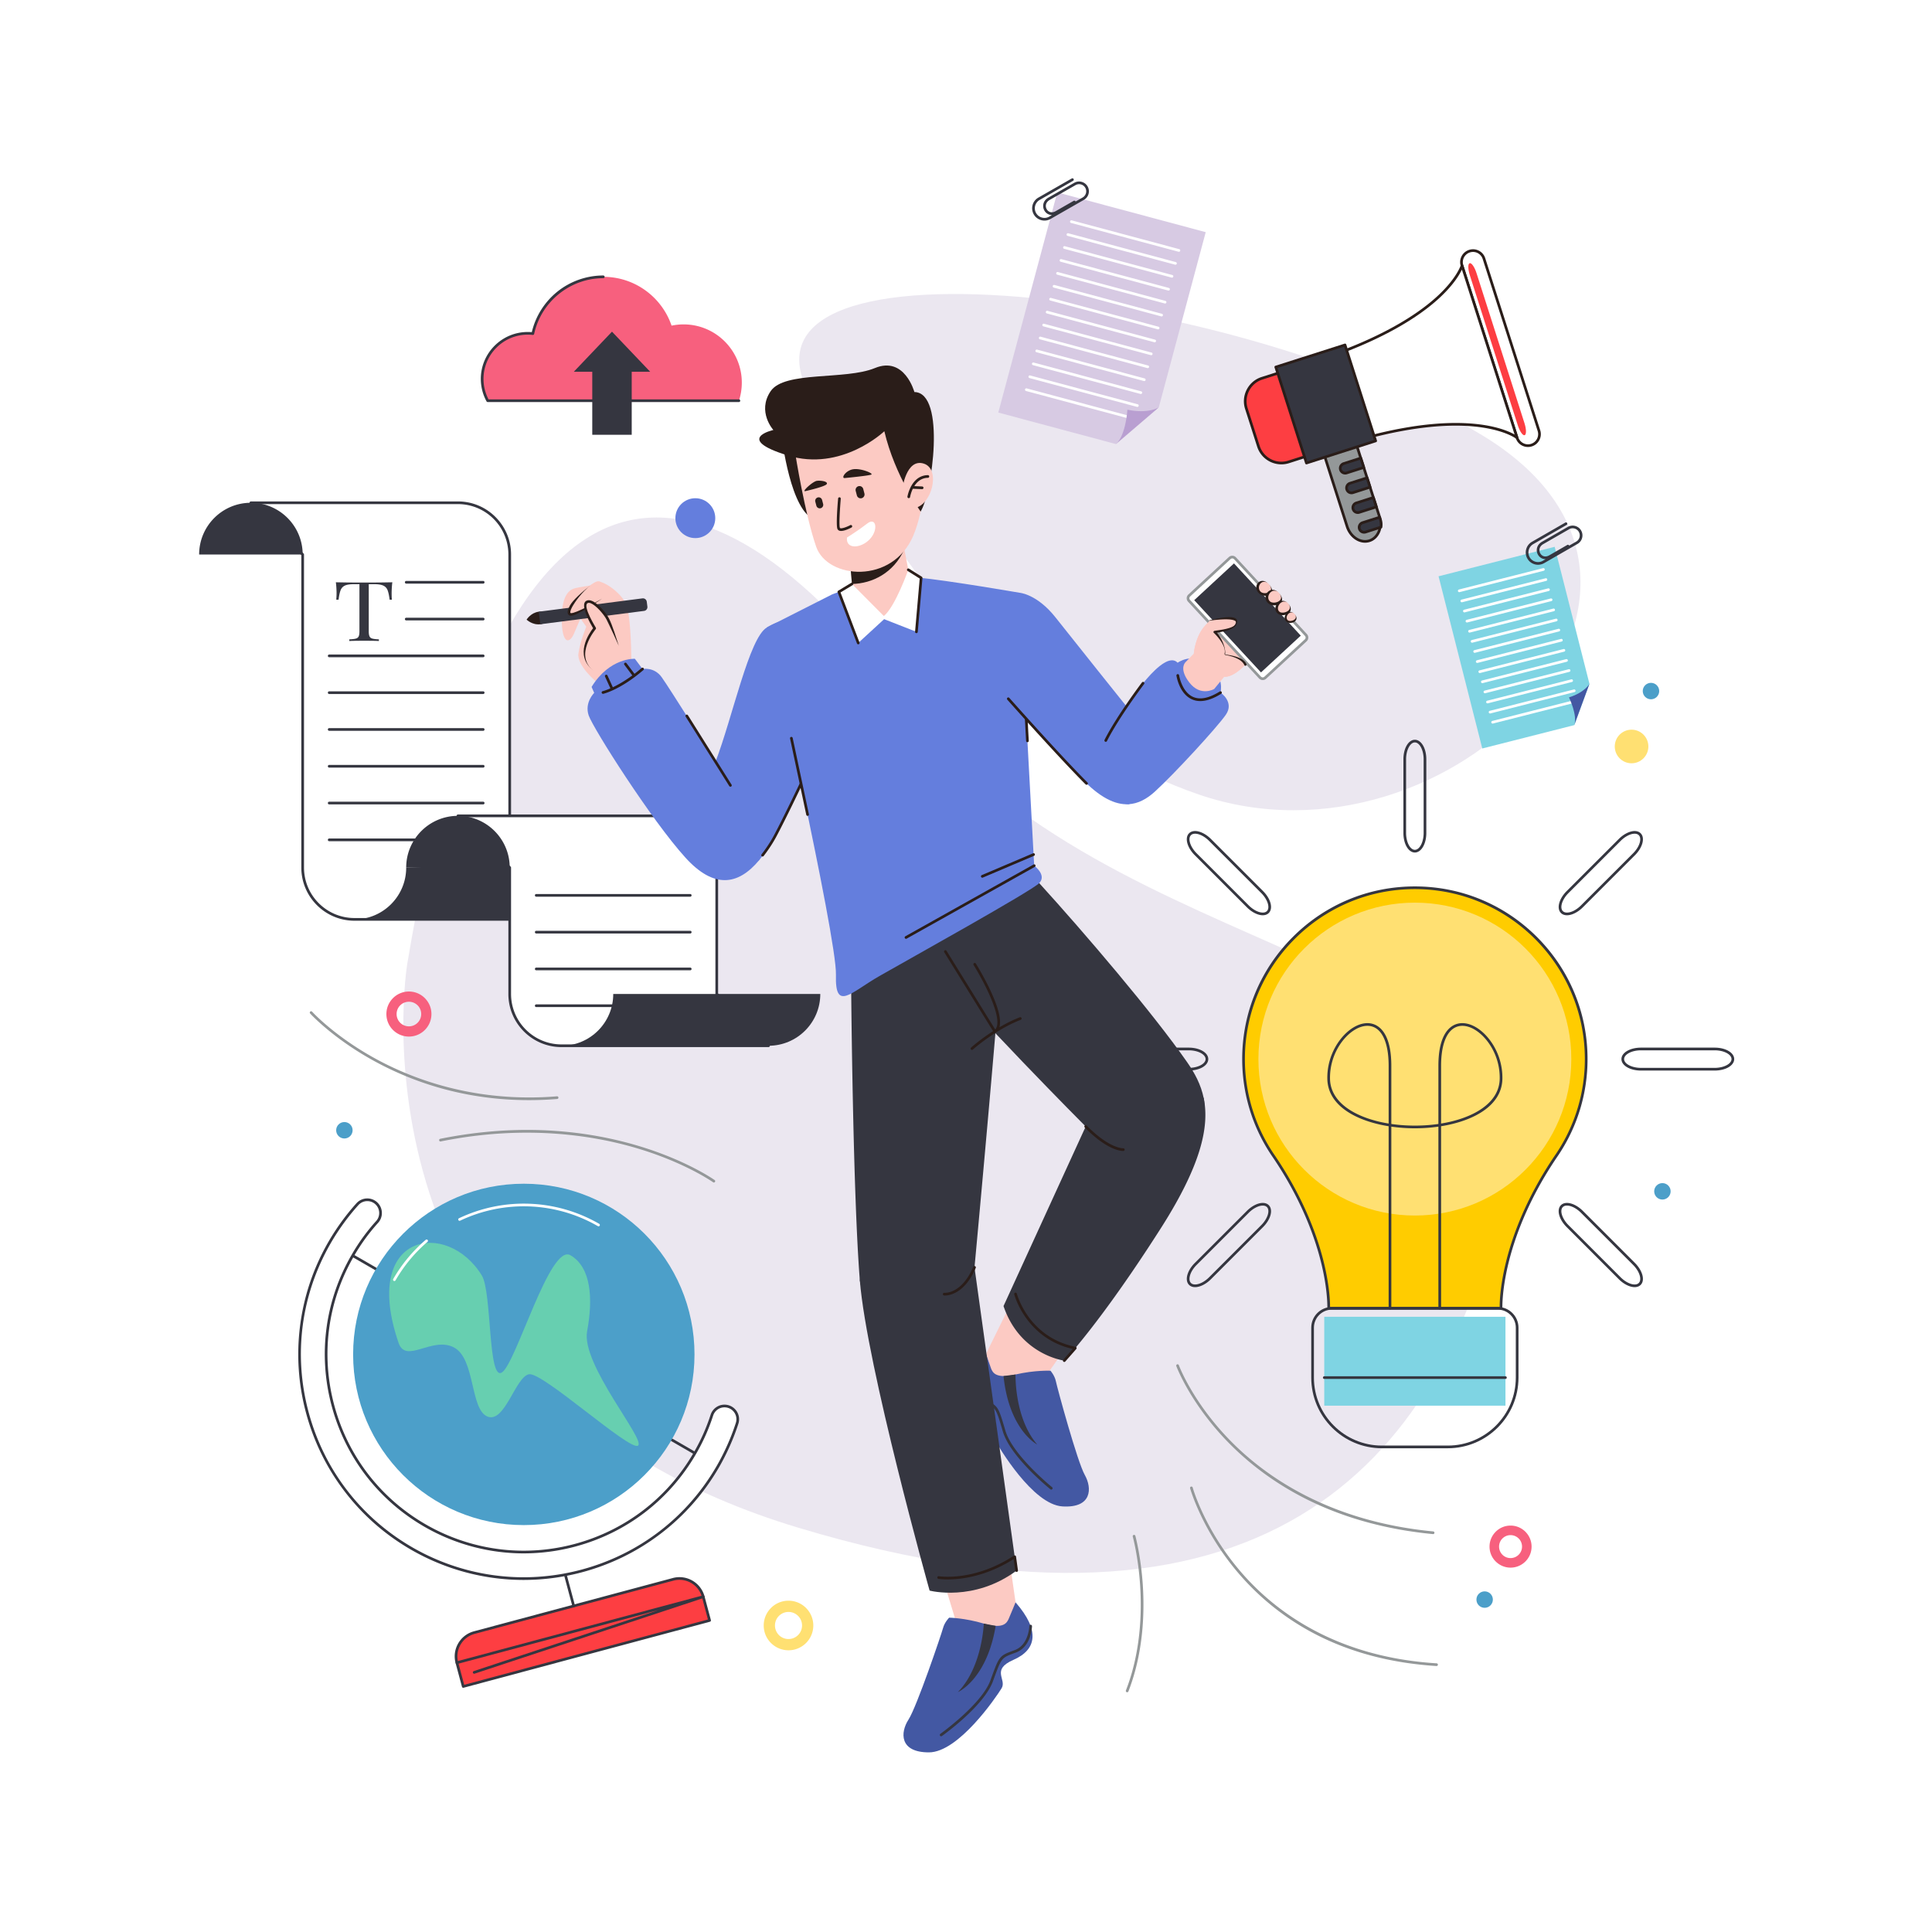 <svg xmlns="http://www.w3.org/2000/svg" xml:space="preserve" width="3000" height="3000" id="male-content-writer-working-on-article">
  <path fill="#FFF" d="M0 0h3000v3000H0z"></path>
  <path fill="#EBE7F0" d="M632.28 1497.41s-109.38 659.489 608.01 875.03c717.399 215.539 996.34-99.021 1088.5-503.11 92.149-404.09-603.36-357.5-921.21-780.48-317.84-422.98-633.75-443.95-775.3 408.56zm644.4-853.52s192.021 454.62 584.5 589.73c392.471 135.109 831.86-321.29 440.061-557.95-391.802-236.649-1244.311-329.95-1024.561-31.78z"></path>
  <path fill="#949899" d="M1108.468 1836.165c-.419 0-.843-.126-1.21-.389-.406-.29-41.438-29.272-113.769-51.44-66.737-20.454-174.538-39.126-309.106-11.912a2.088 2.088 0 0 1-2.457-1.631 2.084 2.084 0 0 1 1.63-2.457c59.831-12.099 119.45-16.268 177.206-12.392 46.215 3.101 91.345 11.331 134.136 24.463 72.917 22.375 114.375 51.684 114.785 51.977a2.085 2.085 0 0 1-1.215 3.781zm-287.153-127.868c-40.896 0-81.014-4.714-119.752-14.096a491.764 491.764 0 0 1-120.314-46.531c-64.437-35.266-99.342-73.541-99.687-73.924a2.084 2.084 0 0 1 3.096-2.793c.341.378 34.877 38.219 98.75 73.145 58.913 32.213 155.557 68.463 281.443 58.254a2.085 2.085 0 1 1 .337 4.156 542.449 542.449 0 0 1-43.873 1.789zm1403.998 673.858c-.067 0-.134-.003-.202-.01-71.678-6.874-137.227-24.849-194.825-53.425-46.104-22.874-87.243-52.551-122.272-88.206-59.678-60.743-81.222-118.663-81.433-119.241a2.085 2.085 0 0 1 3.918-1.429c.208.571 21.522 57.786 80.638 117.898 54.539 55.459 153.351 124.81 314.373 140.252a2.085 2.085 0 0 1-.197 4.161zm5.349 204.82a1.93 1.93 0 0 1-.131-.004c-71.229-4.421-135.665-21.672-191.518-51.274-44.705-23.694-84.033-55.305-116.891-93.953-55.95-65.81-73.969-130.182-74.145-130.824a2.086 2.086 0 0 1 4.024-1.099c.173.635 18.01 64.252 73.421 129.366 51.098 60.046 145.554 133.704 305.366 143.622a2.085 2.085 0 0 1-.126 4.166zm-480.403 40.751a2.087 2.087 0 0 1-1.943-2.842c23.128-59.474 24.791-121.275 22.113-162.647-2.902-44.842-11.374-75.943-11.459-76.252a2.083 2.083 0 0 1 1.455-2.564 2.082 2.082 0 0 1 2.564 1.455c.087.313 8.671 31.827 11.601 77.093 2.705 41.792 1.017 104.243-22.388 164.428a2.086 2.086 0 0 1-1.943 1.329z"></path>
  <path fill="#D7CAE3" d="m1641.73 298.75 230.51 61.75-72.87 272.03-66.34 57.08-182.88-48.99z"></path>
  <path fill="#FFF" d="M1830.631 390.996c-.179 0-.359-.023-.54-.071l-167.06-44.75a2.087 2.087 0 0 1 1.078-4.029l167.06 44.75a2.087 2.087 0 0 1-.538 4.1zm-5.38 20.069c-.179 0-.359-.023-.54-.071l-167.05-44.75a2.087 2.087 0 0 1 1.078-4.029l167.05 44.75a2.087 2.087 0 0 1-.538 4.1zm-5.38 20.07c-.179 0-.359-.023-.54-.071l-167.05-44.75a2.087 2.087 0 0 1 1.078-4.029l167.05 44.75a2.087 2.087 0 0 1-.538 4.1zm-5.38 20.071c-.179 0-.359-.023-.54-.071l-167.051-44.75a2.087 2.087 0 0 1 1.078-4.029l167.051 44.75a2.087 2.087 0 0 1-.538 4.1zm-5.37 20.08c-.179 0-.359-.023-.54-.071l-167.05-44.75a2.087 2.087 0 0 1 1.078-4.029l167.05 44.75a2.087 2.087 0 0 1-.538 4.1zm-5.38 20.07c-.179 0-.359-.023-.54-.071l-167.051-44.75a2.087 2.087 0 0 1 1.078-4.029l167.051 44.75a2.087 2.087 0 0 1-.538 4.1zm-5.381 20.069c-.179 0-.359-.023-.54-.071l-167.049-44.75a2.087 2.087 0 0 1 1.078-4.029l167.049 44.75a2.087 2.087 0 0 1-.538 4.1zm-5.369 20.071c-.179 0-.359-.023-.54-.071l-167.051-44.75a2.087 2.087 0 0 1 1.078-4.029l167.051 44.75a2.087 2.087 0 0 1-.538 4.1zm-5.381 20.069c-.179 0-.359-.023-.54-.071l-167.049-44.75a2.087 2.087 0 0 1 1.078-4.029l167.049 44.75a2.087 2.087 0 0 1-.538 4.1zm-5.379 20.08c-.179 0-.359-.023-.54-.071l-167.051-44.75a2.087 2.087 0 0 1 1.078-4.029l167.051 44.75a2.087 2.087 0 0 1-.538 4.1zm-5.371 20.07c-.179 0-.359-.023-.54-.071l-167.06-44.75a2.087 2.087 0 0 1 1.078-4.029l167.06 44.75a2.087 2.087 0 0 1-.538 4.1zm-5.379 20.071c-.179 0-.359-.023-.54-.071l-167.051-44.75a2.087 2.087 0 0 1 1.078-4.029l167.051 44.75a2.087 2.087 0 0 1-.538 4.1zm-5.38 20.07c-.179 0-.359-.023-.54-.071l-167.05-44.75a2.087 2.087 0 0 1 1.078-4.029l167.05 44.75a2.087 2.087 0 0 1-.538 4.1zm-5.37 20.079c-.179 0-.359-.023-.541-.071l-167.061-44.76a2.086 2.086 0 0 1 1.08-4.029l167.061 44.76a2.086 2.086 0 0 1-.539 4.1z"></path>
  <path fill="#B99FD1" d="M1750.63 636.21s-2.38 40.3-17.93 53.311l66.67-56.99c0-.001-15.69 10.459-48.74 3.679z"></path>
  <path fill="#353640" d="M1621.871 342.507c-1.689 0-3.392-.226-5.069-.682-4.937-1.341-9.046-4.509-11.571-8.919-5.23-9.135-2.053-20.823 7.083-26.055l51.891-29.72a2.084 2.084 0 1 1 2.073 3.618l-51.891 29.72c-7.141 4.09-9.624 13.225-5.536 20.365 1.972 3.444 5.185 5.918 9.046 6.968 3.86 1.049 7.884.54 11.328-1.431l4.422-2.533c-5.361.158-9.642-2.907-11.907-6.86-3.561-6.216-2.573-15.143 6.205-20.176l40.101-22.961c3.515-2.018 7.623-2.542 11.559-1.472 3.938 1.069 7.215 3.597 9.228 7.117 4.167 7.279 1.637 16.603-5.642 20.783l-51.893 29.721a18.94 18.94 0 0 1-9.427 2.517zm53.703-56.509c-1.901 0-3.772.493-5.456 1.46l-40.102 22.961c-6.701 3.843-7.113 10.203-4.659 14.485 2.346 4.094 7.533 6.61 13.826 3.005l28.021-16.049a2.085 2.085 0 0 1 2.979 1.051l10.932-6.261c5.285-3.035 7.123-9.807 4.096-15.095-1.459-2.553-3.839-4.387-6.7-5.164a11.29 11.29 0 0 0-2.937-.393z"></path>
  <path fill="#7FD4E3" d="m2233.79 894.86 180.28-45.78 54.02 212.75-23.38 64.08-143.03 36.319z"></path>
  <path fill="#FFF" d="M2265.928 919.505a2.086 2.086 0 0 1-.511-4.106l130.65-33.17a2.085 2.085 0 0 1 1.025 4.042l-130.65 33.17a2.11 2.11 0 0 1-.514.064zm3.99 15.701a2.086 2.086 0 0 1-.511-4.106l130.65-33.17a2.086 2.086 0 0 1 1.025 4.042l-130.65 33.17a2.11 2.11 0 0 1-.514.064zm3.99 15.7a2.086 2.086 0 0 1-.511-4.106l130.64-33.17a2.086 2.086 0 0 1 1.025 4.042l-130.64 33.17a2.11 2.11 0 0 1-.514.064zm3.98 15.7a2.086 2.086 0 0 1-.512-4.106l130.65-33.181a2.085 2.085 0 0 1 1.027 4.042l-130.65 33.181a2.13 2.13 0 0 1-.515.064zm3.99 15.699a2.086 2.086 0 0 1-.512-4.106l130.65-33.18a2.086 2.086 0 0 1 1.027 4.042l-130.65 33.18a2.124 2.124 0 0 1-.515.064zm3.98 15.691a2.086 2.086 0 0 1-.511-4.106l130.649-33.17a2.085 2.085 0 0 1 1.025 4.042l-130.649 33.17a2.11 2.11 0 0 1-.514.064zm3.99 15.7a2.086 2.086 0 0 1-.511-4.106l130.65-33.17a2.085 2.085 0 0 1 1.025 4.042l-130.65 33.17a2.116 2.116 0 0 1-.514.064zm3.99 15.699a2.086 2.086 0 0 1-.512-4.106l130.641-33.18a2.084 2.084 0 1 1 1.027 4.042l-130.641 33.18a2.124 2.124 0 0 1-.515.064zm3.98 15.7a2.086 2.086 0 0 1-.512-4.106l130.649-33.18a2.086 2.086 0 0 1 1.027 4.042l-130.649 33.18a2.124 2.124 0 0 1-.515.064zm3.991 15.691a2.086 2.086 0 0 1-.511-4.106l130.649-33.17a2.085 2.085 0 0 1 1.025 4.042l-130.649 33.17a2.116 2.116 0 0 1-.514.064zm3.979 15.7a2.086 2.086 0 0 1-.511-4.106l130.649-33.171a2.085 2.085 0 0 1 1.025 4.042l-130.649 33.171a2.11 2.11 0 0 1-.514.064zm3.99 15.699a2.086 2.086 0 0 1-.511-4.106l130.649-33.17a2.085 2.085 0 0 1 1.025 4.042l-130.649 33.17a2.11 2.11 0 0 1-.514.064zm3.99 15.7a2.086 2.086 0 0 1-.512-4.106l130.641-33.18a2.084 2.084 0 1 1 1.027 4.042l-130.641 33.18a2.13 2.13 0 0 1-.515.064zm3.98 15.691a2.086 2.086 0 0 1-.511-4.106l130.65-33.17a2.085 2.085 0 0 1 1.025 4.042l-130.65 33.17a2.11 2.11 0 0 1-.514.064z"></path>
  <path fill="#4358A3" d="M2436.34 1082.9s13.73 28.31 8.11 43.079l23.64-64.149s-6.69 13.09-31.75 21.07z"></path>
  <path fill="#353640" d="M2388.283 876.956c-6.614 0-13.053-3.435-16.581-9.567-2.536-4.404-3.199-9.55-1.868-14.49 1.332-4.94 4.491-9.055 8.896-11.586l51.819-29.83a2.084 2.084 0 1 1 2.08 3.614l-51.82 29.83c-3.44 1.977-5.907 5.193-6.949 9.057-1.041 3.864-.524 7.886 1.456 11.325 4.104 7.131 13.243 9.598 20.375 5.494l4.449-2.561a12.742 12.742 0 0 1-6.929-1.741c-4.229-2.448-6.958-7.272-6.952-12.289.006-5.288 2.958-10.019 8.101-12.979l40.05-23.041c7.272-4.188 16.602-1.678 20.796 5.596 4.187 7.291 1.67 16.62-5.607 20.8l-51.828 29.829a18.981 18.981 0 0 1-9.488 2.539zm53.705-56.621c-1.87 0-3.765.474-5.498 1.472l-40.05 23.04c-3.872 2.229-6.007 5.557-6.011 9.371-.005 3.554 1.908 6.959 4.871 8.675 3.001 1.736 6.671 1.532 10.339-.579l27.98-16.101a2.087 2.087 0 0 1 2.982 1.045l10.919-6.285c5.285-3.035 7.111-9.811 4.071-15.105-2.044-3.546-5.774-5.533-9.603-5.533z"></path>
  <path fill="#F7607E" d="M936.83 429.86c49.18 0 90.95 31.71 105.98 75.8a90.997 90.997 0 0 1 18.659-1.931c49.931 0 90.41 40.48 90.41 90.41 0 9.801-1.569 19.24-4.45 28.08H757.311c-5.49-10.05-8.61-21.59-8.61-33.85 0-39.1 31.69-70.79 70.79-70.79 2.68 0 5.32.15 7.93.44C838.33 467.62 883.16 429.86 936.83 429.86z"></path>
  <path fill="#353640" d="M1147.43 624.305H757.311a2.085 2.085 0 0 1-1.83-1.085c-5.8-10.617-8.866-22.667-8.866-34.849 0-40.184 32.691-72.875 72.875-72.875 2.09 0 4.202.091 6.3.271 5.697-24.348 19.489-46.427 38.981-62.34 20.261-16.541 45.852-25.65 72.059-25.65a2.086 2.086 0 0 1 0 4.17c-51.364 0-96.521 36.385-107.373 86.516a2.076 2.076 0 0 1-2.268 1.631 69.92 69.92 0 0 0-7.699-.428c-37.884 0-68.705 30.821-68.705 68.705 0 11.072 2.685 22.027 7.775 31.765h388.87a2.086 2.086 0 0 1 0 4.169z"></path>
  <path fill="#353640" d="M950.29 675.09h-30.63v-97.83H891L950.29 515l59.29 62.26h-28.65v97.83z"></path>
  <path fill="#949899" d="M2073.029 672.528c13.813-4.414 29.33 5.53 34.661 22.211l34.087 106.669c5.33 16.681-1.545 33.781-15.357 38.195-13.813 4.414-29.33-5.53-34.661-22.212l-34.087-106.668c-5.33-16.68 1.545-33.781 15.357-38.195z"></path>
  <path fill="#2A1D19" d="M2119.685 842.736c-12.962 0-25.263-10.161-29.912-24.709l-34.087-106.668c-5.671-17.75 1.824-36.06 16.709-40.816a24.162 24.162 0 0 1 7.37-1.146c12.962 0 25.263 10.161 29.912 24.708l34.087 106.669c5.671 17.75-1.824 36.06-16.709 40.816-2.38.76-4.86 1.146-7.37 1.146zm-39.92-169.17c-2.079 0-4.132.319-6.101.948-12.694 4.057-18.978 20.016-14.006 35.575l34.087 106.668c4.104 12.841 14.771 21.809 25.939 21.809 2.079 0 4.132-.319 6.101-.948 12.694-4.057 18.978-20.016 14.006-35.575l-34.087-106.669c-4.103-12.84-14.77-21.808-25.939-21.808z"></path>
  <path fill="#353640" d="m2113 711.36 4.65 14.529-26.53 8.471c-3.99 1.279-8.311-.94-9.58-4.94-1.28-3.99.939-8.31 4.939-9.58l26.521-8.48zm9.78 30.6 4.64 14.52-26.52 8.48c-4 1.28-8.311-.95-9.591-4.94-1.27-4 .95-8.31 4.94-9.59l26.531-8.47zm9.781 30.59 4.64 14.53-26.53 8.47c-3.99 1.28-8.3-.939-9.58-4.939-1.28-3.99.95-8.311 4.939-9.58l26.531-8.481zm9.779 30.6 1.101 3.46c1.27 3.96 1.53 8.02.939 11.89l-23.93 7.65c-3.99 1.279-8.31-.95-9.58-4.94-1.28-4 .94-8.31 4.94-9.59l26.53-8.47z"></path>
  <path fill="#2A1D19" d="M2118.146 828.597a9.678 9.678 0 0 1-9.263-6.754 9.643 9.643 0 0 1 .623-7.402 9.644 9.644 0 0 1 5.668-4.806l26.531-8.47a2.085 2.085 0 0 1 2.621 1.355l1.101 3.46a27.91 27.91 0 0 1 1.014 12.836 2.086 2.086 0 0 1-1.427 1.671l-23.93 7.65a9.64 9.64 0 0 1-2.938.46zm22.839-22.826-24.541 7.835a5.499 5.499 0 0 0-3.23 2.744 5.495 5.495 0 0 0-.358 4.224c.723 2.27 2.898 3.853 5.291 3.853.564 0 1.126-.088 1.667-.262l22.665-7.246a23.727 23.727 0 0 0-1.023-9.672l-.471-1.476zm-32.625-7.773a9.684 9.684 0 0 1-9.256-6.751 9.626 9.626 0 0 1 .626-7.401 9.623 9.623 0 0 1 5.667-4.802l26.527-8.479a2.087 2.087 0 0 1 2.621 1.352l4.641 14.53a2.083 2.083 0 0 1-1.353 2.62l-26.53 8.47a9.643 9.643 0 0 1-2.943.461zm22.849-22.827-24.545 7.845a5.487 5.487 0 0 0-3.228 2.74 5.48 5.48 0 0 0-.361 4.217 5.529 5.529 0 0 0 6.958 3.591l24.547-7.836-3.371-10.557zm-32.617-7.764a9.7 9.7 0 0 1-9.268-6.75c-1.62-5.104 1.202-10.58 6.289-12.212l26.532-8.471a2.088 2.088 0 0 1 2.62 1.352l4.641 14.52a2.085 2.085 0 0 1-1.352 2.621l-26.52 8.48a9.676 9.676 0 0 1-2.942.46zm22.837-22.827-24.545 7.836c-2.901.931-4.512 4.059-3.587 6.973.726 2.263 2.904 3.848 5.295 3.848.566 0 1.129-.088 1.673-.262l24.535-7.846-3.371-10.549zm-32.618-7.772c-4.255 0-7.976-2.715-9.258-6.757a9.63 9.63 0 0 1 .627-7.402 9.614 9.614 0 0 1 5.669-4.796l26.517-8.478a2.086 2.086 0 0 1 2.62 1.35l4.65 14.529a2.085 2.085 0 0 1-1.352 2.622l-26.53 8.471a9.638 9.638 0 0 1-2.943.461zm22.838-22.827-24.535 7.845a5.482 5.482 0 0 0-3.229 2.735 5.482 5.482 0 0 0-.359 4.222c.721 2.272 2.894 3.854 5.285 3.854.567 0 1.13-.088 1.673-.262l24.545-7.837-3.38-10.557z"></path>
  <path fill="#FFF" d="m2281.825 389.998.005-.002c9.403-3.004 19.461 2.182 22.467 11.585l85.359 267.118c3.005 9.403-2.182 19.461-11.585 22.466l-.005.002c-9.402 3.005-19.461-2.182-22.466-11.585l-85.36-267.118c-3.004-9.403 2.183-19.462 11.585-22.466z"></path>
  <path fill="#2A1D19" d="M2372.621 694.104a19.893 19.893 0 0 1-19.007-13.888l-85.36-267.118c-3.345-10.472 2.442-21.713 12.903-25.076l.038-.013a19.969 19.969 0 0 1 6.079-.952 19.896 19.896 0 0 1 19.009 13.888l85.359 267.118a19.833 19.833 0 0 1-1.272 15.223 19.83 19.83 0 0 1-11.632 9.854l-.037.012a19.935 19.935 0 0 1-6.08.952zm-90.128-302.131-.033.011c-8.292 2.65-12.883 11.552-10.233 19.845l85.36 267.118a15.736 15.736 0 0 0 15.034 10.988c1.617 0 3.226-.25 4.782-.745l.033-.011a15.69 15.69 0 0 0 9.228-7.803 15.683 15.683 0 0 0 1.006-12.042l-85.359-267.118a15.739 15.739 0 0 0-15.036-10.987 15.76 15.76 0 0 0-4.782.744z"></path>
  <path fill="#FFF" d="M2270.24 412.46s-24.01 83.33-231.34 149.58l41.49 129.84c207.33-66.26 275.209-12.3 275.209-12.3-28.449-89.04-56.909-178.08-85.359-267.12z"></path>
  <path fill="#2A1D19" d="M2080.391 693.965a2.083 2.083 0 0 1-1.986-1.45l-41.49-129.84a2.088 2.088 0 0 1 1.352-2.62c106.384-33.994 163.265-72.504 192.249-98.825 31.338-28.458 37.663-49.146 37.724-49.351a2.088 2.088 0 0 1 1.976-1.501c.872-.019 1.733.574 2.013 1.448l85.359 267.12a2.086 2.086 0 0 1-3.284 2.267c-.254-.2-26.489-20.262-93.9-20.262-50.683 0-111.034 11.075-179.376 32.916-.21.065-.424.098-.637.098zm-38.87-130.576 40.223 125.872c67.938-21.554 128.037-32.481 178.658-32.481 53.069 0 80.905 11.981 91.452 17.928l-81.845-256.122c-3.847 8.165-13.603 24.672-36.284 45.361-29.096 26.538-86.02 65.26-192.204 99.442z"></path>
  <path fill="#FD3E42" d="m1995.27 575.99-35.649 11.39c-19.61 6.26-30.53 27.43-24.261 47.04l18.701 58.53c6.27 19.609 27.439 30.529 47.039 24.26l35.66-11.39-41.49-129.83z"></path>
  <path fill="#2A1D19" d="M1989.789 721.065h-.002c-17.303-.001-32.458-11.044-37.713-27.48l-18.701-58.53c-3.201-10.015-2.293-20.71 2.559-30.117 4.852-9.406 13.039-16.347 23.055-19.544l35.648-11.389a2.085 2.085 0 0 1 2.621 1.351l41.49 129.83a2.088 2.088 0 0 1-1.352 2.621l-35.66 11.39a39.166 39.166 0 0 1-11.945 1.868zm4.129-142.454-33.663 10.755c-8.955 2.858-16.276 9.067-20.617 17.483-4.341 8.417-5.155 17.982-2.292 26.936l18.701 58.53c4.7 14.701 18.259 24.579 33.74 24.58h.002c3.617 0 7.208-.563 10.676-1.671l33.674-10.755-40.221-125.858z"></path>
  <path fill="#353640" d="m2136.214 684.653-107.479 34.349-47.61-148.98 107.478-34.348z"></path>
  <path fill="#2A1D19" d="M2028.641 721.052a2.088 2.088 0 0 1-1.986-1.45l-47.61-148.987a2.088 2.088 0 0 1 1.352-2.62l107.484-34.348a2.084 2.084 0 0 1 2.621 1.351l47.61 148.986a2.085 2.085 0 0 1-1.352 2.621l-107.484 34.349a2.13 2.13 0 0 1-.635.098zm-44.99-149.721 46.341 145.015 103.512-33.08-46.341-145.014-103.512 33.079z"></path>
  <path fill="#FD3E42" d="M2282.078 408.682c2.866-.916 7.625 5.964 10.63 15.367l74.478 233.063c3.004 9.402 3.117 17.768.252 18.683l-.001.001c-2.865.915-7.624-5.965-10.629-15.367l-74.478-233.063c-3.004-9.404-3.117-17.768-.252-18.684zM719.33 2618.69l382.52-102.49-9.869-36.86c-5.44-20.271-26.471-32.42-46.74-26.979L891.97 2493.43l-1.13.3-154.41 41.371c-20.27 5.43-32.41 26.459-26.979 46.739l9.879 36.85z"></path>
  <path fill="#353640" d="M719.329 2620.776c-.92 0-1.763-.614-2.012-1.546l-9.88-36.851c-5.741-21.44 7.023-43.553 28.454-49.293l308.811-82.74a40.003 40.003 0 0 1 10.362-1.371c18.209 0 34.219 12.265 38.932 29.824l9.87 36.861a2.084 2.084 0 0 1-1.475 2.553l-382.52 102.49c-.182.05-.364.073-.542.073zm335.734-167.63c-3.123 0-6.246.414-9.282 1.229l-308.812 82.74c-19.21 5.146-30.651 24.968-25.505 44.187l9.34 34.836 378.492-101.411-9.33-34.847c-4.224-15.74-18.577-26.734-34.903-26.734z"></path>
  <path fill="#353640" d="M890.838 2495.815c-.92 0-1.763-.615-2.013-1.547l-12.81-47.819a2.084 2.084 0 1 1 4.029-1.078l12.81 47.819a2.084 2.084 0 0 1-2.016 2.625zm188.24-237.2c-.354 0-.712-.09-1.041-.279l-531.42-306.82a2.086 2.086 0 0 1 2.085-3.612l531.42 306.82a2.086 2.086 0 0 1-1.044 3.891z"></path>
  <circle cx="813.366" cy="2103.12" r="265.045" fill="#4C9FC9"></circle>
  <path fill="#67CFB0" d="M618.93 2085.24c11.36 33.13 51.91-10.36 85.65 6.88 33.74 17.229 25.09 96.26 52.23 107.449 27.149 11.19 43.72-62.14 64.789-65.659 21.08-3.511 155.431 118.86 168.95 110.979 13.511-7.88-88.489-126.14-78.88-177.729 9.62-51.58 5.98-99.61-25.95-118.04-31.92-18.44-83.89 166.649-106.1 181.84-22.21 15.18-15.57-124.38-31.4-150.33-53.589-87.82-188.159-67.1-129.289 104.61z"></path>
  <path fill="#FFF" d="M612.398 1989.175a2.085 2.085 0 0 1-1.804-3.127c13.355-23.143 30.343-43.623 50.489-60.872a2.085 2.085 0 1 1 2.712 3.168c-19.786 16.94-36.47 37.057-49.589 59.788a2.084 2.084 0 0 1-1.808 1.043zm316.99-84.941c-.354 0-.712-.09-1.041-.279-65.492-37.806-145.429-40.982-213.833-8.501a2.085 2.085 0 0 1-1.789-3.767c69.643-33.068 151.028-29.832 217.707 8.657a2.085 2.085 0 0 1-1.044 3.89z"></path>
  <path fill="#FFF" d="M1105.41 2197.45c3.52-10.811 15.14-16.73 25.95-13.21 10.81 3.52 16.729 15.14 13.199 25.95a347.763 347.763 0 0 1-13.159 34.27c-5.051 11.35-10.58 22.27-16.601 32.7-48.05 83.229-125.3 139.11-211.35 162.17-86.04 23.05-180.88 13.28-264.12-34.771-83.23-48.06-139.11-125.31-162.17-211.35-23.05-86.04-13.29-180.891 34.77-264.12 6.021-10.431 12.721-20.7 20.03-30.771 7.33-10.09 15.04-19.6 23.06-28.5 7.61-8.449 20.62-9.14 29.08-1.54 8.45 7.601 9.141 20.62 1.54 29.08a306.74 306.74 0 0 0-20.33 25.061c-6.109 8.41-12 17.51-17.649 27.29-42.37 73.38-50.98 156.979-30.66 232.82 20.33 75.84 69.58 143.939 142.96 186.3 73.37 42.36 156.97 50.979 232.82 30.649 75.84-20.32 143.93-69.58 186.3-142.949 5.64-9.771 10.56-19.41 14.78-28.9 4.36-9.81 8.21-19.879 11.55-30.179z"></path>
  <path fill="#353640" d="M813.047 2453.33c-61.101.001-121.532-16.239-174.759-46.965-40.932-23.636-76.014-54.582-104.27-91.98-27.292-36.122-47.099-76.71-58.871-120.635-11.769-43.93-14.91-88.983-9.337-133.911 5.771-46.521 20.681-90.862 44.314-131.792 5.973-10.349 12.752-20.763 20.148-30.952a352.28 352.28 0 0 1 23.198-28.671 22.733 22.733 0 0 1 16.867-7.507 22.637 22.637 0 0 1 15.155 5.812c9.292 8.357 10.054 22.724 1.698 32.024a305.634 305.634 0 0 0-20.195 24.893c-6.066 8.351-11.964 17.471-17.53 27.107-40.703 70.492-51.518 152.614-30.452 231.237 21.079 78.633 71.504 144.346 141.988 185.034 46.32 26.743 98.908 40.879 152.078 40.879 26.685 0 53.318-3.512 79.16-10.438 78.612-21.063 144.325-71.485 185.034-141.979 5.536-9.59 10.475-19.247 14.681-28.705a308.049 308.049 0 0 0 11.472-29.976 22.626 22.626 0 0 1 21.561-15.668c2.377 0 4.739.377 7.018 1.119a22.53 22.53 0 0 1 13.19 11.277 22.5 22.5 0 0 1 1.346 17.303 351.13 351.13 0 0 1-13.236 34.47c-5.109 11.481-10.728 22.549-16.7 32.895-23.631 40.933-54.575 76.014-91.974 104.271-36.122 27.292-76.712 47.099-120.642 58.871a351.545 351.545 0 0 1-90.942 11.987zm-242.71-588.243a18.558 18.558 0 0 0-13.769 6.128 348.13 348.13 0 0 0-22.922 28.33c-7.311 10.072-14.01 20.363-19.912 30.587-46.206 80.019-58.479 173.257-34.561 262.539 23.923 89.265 81.172 163.873 161.198 210.083 52.594 30.36 112.304 46.407 172.674 46.406a347.454 347.454 0 0 0 89.864-11.844c89.273-23.924 163.882-81.172 210.083-161.198 5.899-10.221 11.451-21.157 16.501-32.506a347.111 347.111 0 0 0 13.081-34.064 18.36 18.36 0 0 0-1.097-14.121 18.385 18.385 0 0 0-10.764-9.204 18.481 18.481 0 0 0-5.727-.914 18.466 18.466 0 0 0-17.595 12.787 312.307 312.307 0 0 1-11.627 30.381c-4.265 9.591-9.271 19.38-14.88 29.096-41.266 71.458-107.878 122.57-187.566 143.921a310.01 310.01 0 0 1-80.236 10.58h-.003c-53.901 0-107.21-14.329-154.163-41.438-71.448-41.245-122.564-107.857-143.931-187.565-21.354-79.7-10.392-162.945 30.868-234.403 5.639-9.761 11.617-19.005 17.768-27.473a309.965 309.965 0 0 1 20.469-25.231c6.817-7.588 6.197-19.313-1.386-26.134a18.472 18.472 0 0 0-12.367-4.743zm165.993 733.85a2.086 2.086 0 0 1-.654-4.066l286.579-94.691-312.265 83.674a2.085 2.085 0 1 1-1.079-4.028l382.52-102.5a2.08 2.08 0 0 1 2.537 1.417 2.084 2.084 0 0 1-1.343 2.576l-355.64 117.511a2.088 2.088 0 0 1-.655.107z"></path>
  <path fill="#FFF" d="M469.98 861.08v486.13c0 44.4 35.989 80.38 80.38 80.38h321.51l-80.38-80.38V861.08c0-44.4-35.98-80.38-80.38-80.38h-321.5l80.37 80.38z"></path>
  <path fill="#353640" d="M871.87 1429.675H550.36c-45.471 0-82.465-36.994-82.465-82.465V861.944l-79.76-79.77a2.086 2.086 0 0 1 1.474-3.559h321.5c45.471 0 82.465 36.994 82.465 82.465v485.266l79.769 79.77a2.083 2.083 0 0 1-1.473 3.559zm-477.226-646.89 76.812 76.821c.391.391.61.921.61 1.474v486.13c0 43.172 35.123 78.295 78.295 78.295h316.476l-76.82-76.821a2.085 2.085 0 0 1-.611-1.474V861.08c0-43.172-35.123-78.295-78.295-78.295H394.644z"></path>
  <path fill="#353640" d="M871.87 1427.59H550.36c44.39 0 80.37-35.979 80.37-80.38l160.76-5.48 160.75 5.48c0 44.4-35.98 80.38-80.37 80.38zM309.23 861.08c0-44.4 35.979-80.38 80.38-80.38 44.39 0 80.37 35.979 80.37 80.38H309.23zm441.11 45.165h-119.6a2.086 2.086 0 0 1 0-4.17h119.6a2.086 2.086 0 0 1 0 4.17zm0 57.14h-119.6a2.086 2.086 0 0 1 0-4.17h119.6a2.086 2.086 0 0 1 0 4.17zm0 57.14H511.13a2.086 2.086 0 0 1 0-4.17h239.21a2.086 2.086 0 0 1 0 4.17zm0 57.13H511.13a2.086 2.086 0 0 1 0-4.17h239.21a2.086 2.086 0 0 1 0 4.17zm0 57.14H511.13a2.086 2.086 0 0 1 0-4.17h239.21a2.086 2.086 0 0 1 0 4.17zm0 57.14H511.13a2.086 2.086 0 0 1 0-4.17h239.21a2.086 2.086 0 0 1 0 4.17zm0 57.14H511.13a2.086 2.086 0 0 1 0-4.17h239.21a2.086 2.086 0 0 1 0 4.17zm0 57.13H511.13a2.086 2.086 0 0 1 0-4.17h239.21a2.086 2.086 0 0 1 0 4.17z"></path>
  <path fill="#FFF" d="M791.48 1347.21v196.26c0 44.391 35.989 80.37 80.38 80.37h321.51l-80.38-80.37v-196.26c0-44.39-35.98-80.37-80.37-80.37H711.11l80.37 80.37z"></path>
  <path fill="#353640" d="M1193.37 1625.925H871.86c-45.471 0-82.465-36.989-82.465-82.455v-195.396l-79.759-79.76a2.083 2.083 0 0 1 1.474-3.559h321.51c45.466 0 82.455 36.989 82.455 82.455v195.396l79.769 79.759a2.085 2.085 0 0 1-1.474 3.56zm-477.226-357 76.811 76.811c.391.391.611.921.611 1.474v196.26c0 43.167 35.123 78.285 78.295 78.285h316.476l-76.82-76.811a2.089 2.089 0 0 1-.611-1.475v-196.26c0-43.167-35.119-78.285-78.285-78.285H716.144z"></path>
  <path fill="#353640" d="M630.73 1347.21c0-44.39 35.989-80.37 80.38-80.37 44.39 0 80.37 35.98 80.37 80.37H630.73zm441.11 45.175H832.63a2.086 2.086 0 0 1 0-4.17h239.21a2.086 2.086 0 0 1 0 4.17zm0 57.14H832.63a2.086 2.086 0 0 1 0-4.17h239.21a2.086 2.086 0 0 1 0 4.17zm0 57.13H832.63a2.086 2.086 0 0 1 0-4.17h239.21a2.086 2.086 0 0 1 0 4.17zm0 57.14H832.63a2.086 2.086 0 0 1 0-4.17h239.21a2.086 2.086 0 0 1 0 4.17zM521.52 904.16c.42 3.26.7 6.42.86 9.47s.23 5.39.23 7.021c0 2.06-.05 3.989-.15 5.8-.11 1.8-.21 3.39-.31 4.76h3.58c.729-6.01 1.709-10.75 2.959-14.23 1.25-3.479 3.431-5.989 6.541-7.539 3.119-1.551 7.949-2.32 14.489-2.32h8.41v73.31c0 3.44-.39 6.021-1.17 7.73-.771 1.72-2.31 2.88-4.59 3.479-2.29.601-5.61.99-9.97 1.16v2.58c2.699-.17 6.13-.28 10.279-.32 4.15-.05 8.36-.069 12.62-.069 4.67 0 9.061.02 13.16.069 4.1.04 7.4.15 9.89.32v-2.58c-4.359-.17-7.68-.56-9.97-1.16-2.28-.6-3.81-1.76-4.59-3.479-.78-1.71-1.17-4.29-1.17-7.73v-73.31h8.41c6.439 0 11.239.77 14.409 2.32 3.17 1.55 5.381 4.06 6.62 7.539 1.25 3.48 2.23 8.221 2.96 14.23h3.58c-.199-1.37-.33-2.96-.39-4.76-.05-1.811-.07-3.74-.07-5.8 0-1.631.07-3.971.23-7.021s.439-6.21.86-9.47c-4.36.08-9.11.17-14.261.26-5.14.08-10.3.12-15.5.12h-28.27c-5.141 0-10.311-.04-15.5-.12-5.186-.09-9.916-.18-14.176-.26z"></path>
  <path fill="#353640" d="M1193.37 1623.84H871.86c44.39 0 80.38-35.979 80.38-80.37h321.5c0 44.39-35.98 80.37-80.37 80.37z"></path>
  <path fill="#FC0" d="M2196.99 1378.51c146.93 0 266.04 119.11 266.04 266.04 0 54.28-16.271 104.75-44.181 146.83l.021.01-.64.94c-.67 1-1.351 1.99-2.03 2.979-89.75 132.08-85.39 236.2-85.39 236.2h-267.64s4.36-104.12-85.38-236.2c-.68-.989-1.36-1.979-2.03-2.979l-.649-.94.02-.01c-27.899-42.08-44.17-92.55-44.17-146.83-.001-146.93 119.1-266.04 266.029-266.04z"></path>
  <path fill="#353640" d="M2330.831 2033.595a.074.074 0 0 1-.021 0h-267.64a2.085 2.085 0 0 1-2.083-2.172c.011-.259.95-26.369-9.028-68.194-9.21-38.601-29.87-98.863-75.993-166.747-.709-1.032-1.379-2.007-2.038-2.991l-.633-.916a2.067 2.067 0 0 1-.17-.295c-29.017-43.871-44.35-94.945-44.35-147.729 0-71.619 27.888-138.951 78.527-189.593 50.64-50.643 117.97-78.532 189.588-78.532 71.619 0 138.951 27.89 189.593 78.532 50.643 50.642 78.532 117.974 78.532 189.593 0 52.791-15.337 103.865-44.36 147.729-.046.098-.1.192-.161.283l-.64.94c-.65.972-1.32 1.946-1.989 2.92-46.225 68.025-66.887 128.356-76.087 167-9.408 39.511-9.066 64.881-8.992 67.732a2.086 2.086 0 0 1-2.055 2.44zm-265.537-4.17h263.393c-.035-7.111.587-31.07 9.135-66.968 9.281-38.983 30.114-99.829 76.654-168.319a293.51 293.51 0 0 0 2.022-2.968l.478-.701c.039-.083.085-.164.137-.241 28.676-43.234 43.833-93.609 43.833-145.678 0-145.545-118.41-263.955-263.955-263.955-145.54 0-263.945 118.41-263.945 263.955 0 52.063 15.153 102.437 43.822 145.678.049.073.092.148.131.226l.478.692c.667.995 1.327 1.956 1.987 2.916 46.587 68.566 67.417 129.412 76.698 168.396 8.545 35.896 9.168 59.855 9.132 66.967z"></path>
  <path fill="#7FD4E3" d="M2056.3 2044.68h281.39v138.04H2056.3z"></path>
  <circle cx="2196.99" cy="1644.55" r="242.93" fill="#FFE072"></circle>
  <path fill="#353640" d="M2248.19 2248.845h-102.4c-60.491 0-109.705-49.214-109.705-109.705v-77.49c0-17.769 14.452-32.225 32.216-32.225h257.379c17.77 0 32.226 14.456 32.226 32.225v77.49c-.001 60.491-49.218 109.705-109.716 109.705zm-179.889-215.25c-15.465 0-28.046 12.585-28.046 28.055v77.49c0 58.192 47.343 105.535 105.535 105.535h102.4c58.197 0 105.545-47.343 105.545-105.535v-77.49c0-15.47-12.586-28.055-28.056-28.055h-257.378z"></path>
  <path fill="#353640" d="M2235.62 2033.595a2.086 2.086 0 0 1-2.085-2.085v-282.072c-12.041 1.722-24.39 2.567-36.545 2.567s-24.504-.846-36.545-2.567v282.072a2.086 2.086 0 0 1-4.17 0v-282.705c-50.437-8.115-94.463-31.866-95.2-73.577-.669-37.917 20.688-68.034 40.813-79.972 12.84-7.616 25.537-8.606 35.752-2.788 10.403 5.926 22.806 21.59 22.806 62.563v90.242c11.682 1.688 23.961 2.563 36.545 2.563s24.863-.874 36.545-2.563v-90.242c0-40.973 12.402-56.637 22.806-62.563 10.217-5.817 22.911-4.827 35.752 2.788 20.125 11.938 41.481 42.055 40.813 79.972-.737 41.711-44.764 65.462-95.2 73.577v282.705a2.089 2.089 0 0 1-2.087 2.085zm35.084-440.687c-4.415 0-8.565 1.057-12.299 3.183-13.349 7.603-20.7 28.534-20.7 58.939v89.601c18.685-3.05 35.718-8.22 49.87-15.26 18.503-9.204 40.663-26.082 41.16-54.218.64-36.251-19.648-64.97-38.771-76.311-6.648-3.944-13.202-5.934-19.26-5.934zm-147.428 0c-6.058 0-12.611 1.99-19.261 5.935-19.122 11.341-39.41 40.06-38.771 76.311.497 28.136 22.657 45.014 41.16 54.218 14.152 7.04 31.186 12.21 49.87 15.26v-89.601c0-30.405-7.352-51.337-20.7-58.939-3.731-2.127-7.883-3.184-12.298-3.184zm214.413 548.317H2056.3a2.086 2.086 0 0 1 0-4.17h281.39a2.086 2.086 0 0 1-.001 4.17zm324.864-478.879h-114.479c-16.992 0-30.303-7.816-30.303-17.796 0-9.979 13.311-17.795 30.303-17.795h114.479c16.991 0 30.302 7.816 30.302 17.795-.001 9.979-13.311 17.796-30.302 17.796zm-114.479-31.421c-14.165 0-26.133 6.239-26.133 13.625s11.968 13.626 26.133 13.626h114.479c14.165 0 26.132-6.24 26.132-13.626s-11.967-13.625-26.132-13.625h-114.479zm-702.172 31.421h-114.479c-16.991 0-30.302-7.816-30.302-17.796 0-9.979 13.311-17.795 30.302-17.795h114.479c16.992 0 30.303 7.816 30.303 17.795 0 9.979-13.31 17.796-30.303 17.796zm-114.478-31.421c-14.165 0-26.132 6.239-26.132 13.625s11.967 13.626 26.132 13.626h114.479c14.165 0 26.133-6.24 26.133-13.626s-11.968-13.625-26.133-13.625h-114.479zm124.321 367.75c-3.847 0-7.09-1.21-9.379-3.499-3.525-3.526-4.428-9.117-2.541-15.744 1.766-6.203 5.81-12.69 11.386-18.267l80.948-80.948c7.612-7.612 17.051-12.342 24.632-12.342 3.847 0 7.09 1.209 9.379 3.498 7.056 7.057 3.171 21.996-8.844 34.011l-80.949 80.948c-7.613 7.613-17.052 12.343-24.632 12.343zm105.046-126.63c-6.516 0-14.824 4.261-21.683 11.121l-80.948 80.948c-5.083 5.082-8.75 10.928-10.324 16.459-1.454 5.106-.929 9.245 1.479 11.653 1.511 1.512 3.675 2.278 6.43 2.278 6.515 0 14.823-4.262 21.683-11.122l80.949-80.948c10.017-10.016 14.066-22.89 8.844-28.112-1.511-1.511-3.675-2.277-6.43-2.277zm472.414-450.831c-3.847 0-7.09-1.21-9.379-3.499-3.525-3.526-4.429-9.118-2.542-15.745 1.767-6.203 5.81-12.689 11.386-18.266l80.949-80.948c7.613-7.614 17.052-12.343 24.632-12.343 3.846 0 7.089 1.21 9.378 3.5 3.526 3.525 4.429 9.117 2.542 15.744-1.766 6.203-5.81 12.689-11.386 18.266l-80.948 80.948c-7.613 7.614-17.052 12.343-24.632 12.343zm105.046-126.63c-6.515 0-14.823 4.261-21.683 11.121l-80.949 80.948c-5.083 5.083-8.749 10.928-10.324 16.459-1.454 5.106-.928 9.245 1.48 11.654 1.511 1.511 3.675 2.277 6.43 2.277 6.515 0 14.823-4.261 21.683-11.121l80.948-80.948c5.083-5.083 8.75-10.928 10.324-16.459 1.454-5.106.929-9.245-1.48-11.653-1.511-1.511-3.674-2.278-6.429-2.278zm-341.261 29.181c-9.979 0-17.795-13.312-17.795-30.305v-114.47c0-16.993 7.816-30.305 17.795-30.305s17.795 13.312 17.795 30.305v114.47c0 16.993-7.816 30.305-17.795 30.305zm0-170.91c-7.386 0-13.625 11.968-13.625 26.135v114.47c0 14.167 6.239 26.135 13.625 26.135s13.625-11.968 13.625-26.135v-114.47c0-14.166-6.239-26.135-13.625-26.135zm341.247 845.817c-7.58 0-17.019-4.729-24.632-12.343l-80.949-80.948c-12.015-12.015-15.899-26.954-8.844-34.011 2.289-2.289 5.532-3.498 9.379-3.498 7.581 0 17.02 4.729 24.632 12.342l80.948 80.949c5.576 5.577 9.62 12.063 11.386 18.266 1.887 6.627.984 12.218-2.542 15.744-2.289 2.289-5.532 3.499-9.378 3.499zm-105.046-126.63c-2.755 0-4.919.766-6.43 2.277-5.223 5.223-1.173 18.097 8.844 28.112l80.949 80.948c6.859 6.86 15.168 11.122 21.683 11.122 2.755 0 4.918-.767 6.429-2.278 2.409-2.408 2.935-6.547 1.48-11.653-1.574-5.53-5.241-11.376-10.324-16.458l-80.948-80.949c-6.858-6.86-15.167-11.121-21.683-11.121zm-472.413-450.83c-7.58 0-17.019-4.729-24.633-12.343l-80.948-80.948c-5.576-5.576-9.62-12.063-11.386-18.265-1.887-6.627-.984-12.219 2.542-15.745 2.289-2.289 5.531-3.499 9.378-3.499 7.579 0 17.018 4.729 24.632 12.342l80.949 80.95c12.015 12.014 15.899 26.953 8.844 34.01-2.289 2.288-5.532 3.498-9.378 3.498zm-105.047-126.63c-2.755 0-4.918.766-6.429 2.277-5.223 5.223-1.173 18.097 8.844 28.113l80.948 80.948c6.86 6.86 15.169 11.122 21.684 11.122 2.755 0 4.918-.766 6.429-2.277 5.223-5.223 1.173-18.097-8.844-28.113l-80.949-80.949c-6.86-6.86-15.169-11.121-21.683-11.121z"></path>
  <path fill="#FCCAC3" d="m1751.52 1954.65-143.479 204.96c-46.899 67-102.24-6.141-73.271-64.87l100.42-203.521c-.001.001 83.32-16.749 116.33 63.431z"></path>
  <path fill="#4358A3" d="M1529.7 2098.351s6.6 19.479 9.13 26.35c2.529 6.87 7.84 16.6 38.09 9.6 30.24-7 54.28-5.83 54.28-5.83s6.59 7.431 8.439 16.67c1.851 9.25 33.16 124.521 44.78 145.121 11.63 20.59 11.32 51.729-34.7 48.89-46.03-2.83-98.829-91.771-106.54-106.21-7.699-14.44 18.891-27.53-15.74-45.29-34.628-17.752-38.979-47.522 2.261-89.301z"></path>
  <path fill="#353640" d="M1632.39 2313.035c-.46 0-.922-.151-1.308-.462-2.539-2.047-62.312-50.581-73.912-89.872l-.643-2.178c-10.268-34.775-10.268-34.775-29.674-43.306l-2.115-.931c-23.877-10.543-22.847-41.302-22.791-42.606.049-1.149 1.021-2.064 2.17-1.993a2.086 2.086 0 0 1 1.996 2.169c-.012.291-.945 29.23 20.309 38.616l2.109.928c21.18 9.31 21.383 9.996 31.995 45.942l.644 2.177c11.235 38.055 71.918 87.314 72.529 87.808a2.085 2.085 0 0 1-1.309 3.708zm-55.47-178.735s-1.97 67.28 33.62 108.69c0 0-43.5-21.851-52.271-106.28l18.651-2.41zm292.28-428.76c8.79 43.35-3.671 102.88-66.45 201.34-94.37 147.98-150.13 205.891-150.13 205.891s-68.62-8.58-94.36-84.721l127.61-278.8c14.83-89.61 124.34-165.64 183.33-43.71z"></path>
  <path fill="#2A1D19" d="M1652.619 2114.855a2.085 2.085 0 0 1-1.566-3.46l14.699-16.751c-37.158-8.364-59.696-30.359-72.163-47.615-13.918-19.265-18.499-36.472-18.687-37.194a2.084 2.084 0 0 1 4.035-1.052c.045.171 4.62 17.292 18.127 35.937 12.411 17.133 35.152 39.121 73.008 46.574a2.086 2.086 0 0 1 1.165 3.421l-17.05 19.431a2.082 2.082 0 0 1-1.568.709z"></path>
  <path fill="#353640" d="M1613.7 1371.28c70.72 77.74 176.689 201.899 229.8 278.24 11.51 16.56 21.33 34.329 25.74 56.22 13.16 80.76-109.37 119.91-183.37 43.51 0 0-175.931-176.46-253.45-271.39-77.529-94.93 76.519-190.79 181.28-106.58z"></path>
  <path fill="#2A1D19" d="M1743.814 1787.209c-3.98 0-25.194-1.78-59.429-36.495-.809-.819-.8-2.14.021-2.948a2.082 2.082 0 0 1 2.948.021c35.705 36.206 56.601 35.261 56.792 35.245 1.13-.068 2.142.783 2.225 1.927a2.076 2.076 0 0 1-1.903 2.23c-.075.005-.294.02-.654.02z"></path>
  <path fill="#FCCAC3" d="m1414.5 2287.57 72.65 239.399c23.75 78.271 99.09 25.95 89.81-38.87l-32.181-224.659s-73.989-41.82-130.279 24.13z"></path>
  <path fill="#4358A3" d="M1576.96 2488.101s-7.79 19.029-10.729 25.729c-2.95 6.71-8.851 16.09-38.61 7.24-29.761-8.841-53.82-9.15-53.82-9.15s-7.04 7.011-9.45 16.12c-2.41 9.12-40.75 122.25-53.619 142.09-12.86 19.841-14.471 50.94 31.64 50.94s104.28-85.521 112.86-99.46-17.16-28.65 18.5-44.24c35.648-15.59 41.818-45.04 3.228-89.269z"></path>
  <path fill="#353640" d="M1461.393 2696.075a2.084 2.084 0 0 1-1.208-3.785c.641-.455 64.24-45.918 77.796-83.193l.761-2.094c12.814-35.262 13.06-35.936 34.78-43.935l2.156-.795c21.833-8.072 22.643-36.992 22.647-37.283.022-1.151.98-2.027 2.125-2.045a2.087 2.087 0 0 1 2.045 2.125c-.025 1.306-.899 32.066-25.372 41.115l-2.16.796c-19.904 7.33-19.904 7.33-32.303 41.446l-.761 2.095c-14.001 38.498-76.643 83.28-79.302 85.168-.366.26-.787.385-1.204.385zm66.227-175.005s-2.17 67.28-40.24 106.43c0 0 44.761-19.14 58.71-102.87l-18.47-3.56zm-205.84-978.32s2.67 312.66 13.399 445.63c19.62 110.15 163.301 132.91 178.021-20.38 0 0 24.66-265.94 37.53-424.64 12.87-158.71-212.32-190.881-228.95-.61z"></path>
  <path fill="#FCCAC3" d="m1035.41 1105.06-55.07-78.209s-.01-68.841-7.95-88.12c-7.95-19.29-38.7-39.811-47.21-35.07-8.5 4.74-8.72 5.54-8.72 5.54s-17.12 2.52-23.17 4.08c-6.05 1.56-21.04 6.47-21.021 47.09.011 40.61 12.181 40.09 19.32 22.77 7.15-17.319 9.85-22.619 9.85-22.619l8.921 12.649s-9.46 22.261-12.181 41.61c-2.72 19.359 29.61 45.45 29.61 45.45l56.71 96.85c.001-.001 73.171 6.219 50.911-52.021z"></path>
  <path fill="#2A1D19" d="M817.689 962.17s6.44-10.72 18.86-12.32c12.42-1.59 13.41 8.17 13.41 8.17s1.51 9.7-10.91 11.301c-12.419 1.589-21.36-7.151-21.36-7.151z"></path>
  <path fill="#353640" d="m1004.29 934.29.99 7.68c.409 3.24-1.891 6.23-5.141 6.65l-161.09 20.7-2.5-19.471 161.09-20.699c3.241-.41 6.231 1.89 6.651 5.14z"></path>
  <path fill="#FCCAC3" d="M935.18 929.36s-40.42 25.77-48.88 24.77 2.32-22.85 30.17-44.96c27.86-22.12 18.71 20.19 18.71 20.19z"></path>
  <path fill="#2A1D19" d="M934.77 929.63c-1.569 1-39.709 27.61-48.709 26.55-1.061-.13-1.95-.479-2.681-1.04l-.149-.13c-1.57-1.319-2.11-3.46-1.641-6.229.391-2.311 1.51-5.181 3.33-8.44 4.9-8.729 17.96-20.34 33.11-32.37-14.71 11.681-24.841 26.061-29.511 34.391-1.6 2.85-2.56 5.26-2.869 7.1-.211 1.22-.141 2.03.199 2.37l.061.04c.13.109.34.18.63.21 7.12.838 42.76-19.002 48.23-22.452z"></path>
  <path fill="#FCCAC3" d="M960.68 1002.12s-12.119-31.51-16.99-41.04c-4.869-9.53-24.26-32.29-32.879-25.91-8.621 6.38 12.619 40.49 12.619 40.49s-34.35 40.6-1.979 65.6 46.189-17.39 39.229-39.14z"></path>
  <path fill="#2A1D19" d="M921.45 1041.26c-30.82-23.8-5.9-58.859-.521-65.77-3.819-6.38-20.369-35.29-11.34-41.98.36-.26.72-.489 1.07-.66 4.4-2.239 10.16.24 15.82 4.71 5.199 4.12 10.449 10 14.279 15.171 2.051 2.77 3.721 5.369 4.76 7.42 5.9 11.54 11.131 30.229 15.36 42.64-.5-1.3-14.319-31.57-19.02-40.77-.94-1.841-2.48-4.24-4.41-6.851-3.64-4.92-8.62-10.49-13.53-14.38-4.46-3.53-8.72-5.63-11.39-4.27-.19.1-.36.21-.5.31-7.08 5.24 13.1 37.65 13.149 37.74.48.77.391 1.739-.16 2.399-.087.111-34.227 40.621-3.567 64.291z"></path>
  <path fill="#647EDD" d="M1178.96 1335.521c7.4-8.91 14.59-19.601 21.58-31.9 38.37-67.58 61.35-129.55 88.97-196.36 27.63-66.81-22.59-180.59-98.6-132.979-27.48 15.5-53.17 138.859-79.76 208.279-34.64 131.219-3.211 192.609 67.81 152.96z"></path>
  <path fill="#2A1D19" d="M1184.149 1330.005a2.084 2.084 0 0 1-1.649-3.358c7.653-9.931 14.138-19.842 19.272-29.459 15.477-29.02 40.039-80.742 40.285-81.261a2.084 2.084 0 1 1 3.767 1.787c-.247.52-24.85 52.332-40.373 81.437-5.244 9.821-11.854 19.929-19.648 30.042a2.086 2.086 0 0 1-1.654.812z"></path>
  <path fill="#647EDD" d="M1190.91 974.28s108.77 481.51 107.14 539.399c-1.62 57.88 22.83 27.46 67.53 1.9 44.71-25.57 235.97-131.76 248.12-144.3 12.149-12.53-7.82-27.03-7.82-27.03l-22.96-423.85s-106.75-18.561-159.17-23.78c-52.42-5.23-131.62 26.34-131.62 26.34l-101.22 51.321z"></path>
  <path fill="#2A1D19" d="M1254.008 1266.866a2.087 2.087 0 0 1-2.038-1.652l-25.18-118.51a2.086 2.086 0 0 1 4.079-.867l25.18 118.51a2.086 2.086 0 0 1-2.041 2.519zm341.37-114.381c-1.1 0-2.02-.861-2.08-1.972l-5.36-98.88a2.085 2.085 0 0 1 1.969-2.195 2.071 2.071 0 0 1 2.195 1.969l5.36 98.88a2.085 2.085 0 0 1-2.084 2.198zm-188.546 305.28a2.085 2.085 0 0 1-1.02-3.905l199.05-111.43a2.085 2.085 0 0 1 2.037 3.639l-199.05 111.43c-.323.18-.672.266-1.017.266zm118.489-94.899a2.085 2.085 0 0 1-.816-4.005l79.619-33.851a2.085 2.085 0 0 1 1.63 3.838l-79.619 33.851a2.07 2.07 0 0 1-.814.167z"></path>
  <path fill="#FCCAC3" d="m1399.41 827.28 13.12 68.76s2.149 46.45-36.89 61.45c-39.041 14.99-52.24-45.32-52.24-45.32l-6.83-76.49s38.19-30.52 82.84-8.4z"></path>
  <path fill="#2A1D19" d="M1337.061 824.65c10.069-3.801 23.189-6.69 37.92-4.841-11.561 1.661-24.621 3.381-37.92 4.841z"></path>
  <path fill="#2A1D19" d="m1399.41 827.28 4.89 25.62c-16.64 37.02-50.06 53.27-81.38 53.89l-6.35-71.11s38.19-30.52 82.84-8.4z"></path>
  <path fill="#647EDD" d="M1111.15 1182.56s-71.881-114.649-83.75-131.079c-11.881-16.431-29.681-12.63-29.681-12.63l-11.89-15.891s-39.1-2.17-67.21 43.7l4.03 9.229s-15.44 15.12-8.49 35.17c6.939 20.041 97.34 162.58 150.41 220.921 43.43 47.739 81.12 43.609 114.41 3.51 19.261-41.45-24.069-92.16-67.829-152.93z"></path>
  <path fill="#2A1D19" d="M936.318 1077.356a2.086 2.086 0 0 1-.459-4.119c.154-.036 4.502-1.082 11.959-4.341l-8.306-18.231a2.085 2.085 0 1 1 3.795-1.729l8.306 18.23c7.838-3.718 18.217-9.518 30.27-18.373l-12.381-16.501a2.085 2.085 0 0 1 3.336-2.502l12.383 16.504a248.375 248.375 0 0 0 11.141-9.026 2.085 2.085 0 1 1 2.715 3.165c-35.632 30.576-61.225 36.629-62.297 36.872a2.144 2.144 0 0 1-.462.051zm197.873 144.239a2.087 2.087 0 0 1-1.768-.976l-67.76-107.84a2.086 2.086 0 0 1 3.531-2.219l67.76 107.84a2.086 2.086 0 0 1-1.763 3.195z"></path>
  <path fill="#647EDD" d="M1582.92 920.4s27.2 1.71 56.21 38.46c29 36.75 109.84 137.72 109.84 137.72 65.05 65.01 69.53 132.89 3.38 152.21-20.959 1.15-44.91-10.439-73.81-41.01-49.49-52.351-92.63-101.301-137.37-150.83-44.74-49.53-33.57-141.47 41.75-136.55z"></path>
  <path fill="#2A1D19" d="M1687.17 1218.575a2.087 2.087 0 0 1-1.475-.61c-43.778-43.769-120.804-130.67-121.576-131.542a2.084 2.084 0 1 1 3.121-2.764c.772.872 77.715 87.679 121.404 131.358a2.087 2.087 0 0 1 0 2.949 2.082 2.082 0 0 1-1.474.609zm-177.889 411.71a2.084 2.084 0 0 1-1.4-3.631c.214-.194 13.852-12.435 34.195-25.476l-75.85-122.542a2.084 2.084 0 1 1 3.546-2.194l75.625 122.176c13.973-15.555-19.12-76.973-33.596-100.134a2.084 2.084 0 1 1 3.536-2.21c.139.221 13.938 22.375 24.659 46.271 10.993 24.502 14.951 42.127 11.848 52.641 9.687-5.673 20.451-11.173 31.738-15.569a2.078 2.078 0 0 1 2.699 1.186 2.083 2.083 0 0 1-1.186 2.699c-40.454 15.759-74.083 45.941-74.418 46.244a2.07 2.07 0 0 1-1.396.539z"></path>
  <path fill="#353640" d="M1335.18 1988.38c10.721 132.971 108.301 481.48 108.301 481.48s68.63 18.229 135.119-31.101L1513.2 1968s-22.88-93.03-97.95-81.229c-75.06 11.789-80.07 101.609-80.07 101.609z"></path>
  <path fill="#2A1D19" d="M1467.285 2011.664a13.86 13.86 0 0 1-1.285-.049 2.085 2.085 0 0 1-1.875-2.275 2.09 2.09 0 0 1 2.267-1.876c1.088.094 26.84 1.866 44.891-40.284a2.085 2.085 0 0 1 3.834 1.64c-17.258 40.298-41.893 42.844-47.832 42.844zm4.347 440.878c-9.032 0-14.291-.858-14.459-.887a2.085 2.085 0 0 1 .712-4.109c.539.095 54.424 8.786 116.592-31.95a2.088 2.088 0 0 1 3.208 1.457l2.979 21.42a2.085 2.085 0 1 1-4.131.575l-2.529-18.185c-43.151 27.396-82.184 31.679-102.372 31.679z"></path>
  <path fill="#647EDD" d="M1748.97 1096.58s57.79-90.64 79.671-67.5c0 0 21.92-16.54 47.68 2.149 25.76 18.69 18.88 44.25 18.88 44.25s22.11 14.561 8.14 34.551c-13.97 19.99-79.81 91.63-110.08 119.21-12.619 11.489-26.039 18.76-41 19.55-25.8-1.33-65.08-38.96-51.34-78.07 13.739-39.14 48.05-74.14 48.049-74.14z"></path>
  <path fill="#2A1D19" d="M1717.008 1151.895a2.087 2.087 0 0 1-1.86-3.025c18.798-37.268 57.72-88.715 58.11-89.23a2.085 2.085 0 0 1 3.322 2.52c-.389.512-39.084 51.662-57.71 88.588a2.079 2.079 0 0 1-1.862 1.147zm146.775-63.286c-4.755 0-9.181-.938-13.265-2.818-19.383-8.922-23.572-35.553-23.741-36.683a2.086 2.086 0 0 1 4.124-.618c.039.254 4.043 25.554 21.377 33.52 10.935 5.024 25.004 2.233 41.815-8.296a2.085 2.085 0 0 1 2.213 3.534c-12.078 7.565-22.963 11.361-32.523 11.361z"></path>
  <path fill="#FCCAC3" d="m1885.359 1069.88 15.681-19.1s14.44 3.42 39.21-25.88c24.76-29.301 37.859-44.15 37.859-44.15l-42.719-46.21-15.39-16.65c-17.32 19.271-37.92 41.98-48.7 53.63-15.56 16.83-17.55 43.37-17.55 43.37l-12.439 12.87-.011.011-.899.93c-2.41 2.9-7.881 12.65 6.43 31.14 17.409 22.499 38.489 10.059 38.528 10.039z"></path>
  <path fill="#FFF" d="m1846.65 924.67 62.84-58.1c2.359-2.181 6.07-2.03 8.25.33l110.13 119.13c2.18 2.359 2.04 6.06-.32 8.24l-62.84 58.1c-2.36 2.18-6.069 2.04-8.25-.32l-110.14-119.13c-2.179-2.36-2.03-6.07.33-8.25z"></path>
  <path fill="#949899" d="M1960.745 1056.002a7.936 7.936 0 0 1-5.816-2.537l-110.14-119.129c-2.964-3.21-2.764-8.233.447-11.197l62.839-58.099a7.883 7.883 0 0 1 5.37-2.097c2.211 0 4.334.927 5.827 2.543l110.129 119.129c2.964 3.208 2.768 8.227-.437 11.187l-62.84 58.099a7.902 7.902 0 0 1-5.379 2.101zm-47.3-188.889c-.948 0-1.85.351-2.54.989l-62.84 58.099a3.759 3.759 0 0 0-.213 5.305l110.139 119.129a3.706 3.706 0 0 0 2.754 1.198 3.75 3.75 0 0 0 2.551-.994l62.839-58.099a3.75 3.75 0 0 0 .204-5.294l-110.13-119.129a3.764 3.764 0 0 0-2.764-1.204z"></path>
  <path fill="#353640" d="m1854.38 931.94 61.75-57.09 103.69 112.16-61.75 57.09z"></path>
  <path fill="#FCCAC3" d="M1901.04 1050.78s11.96 2.83 32.78-18.75c-5.521-13.17-30.57-16.69-30.57-16.69 3.74-14.439-17.21-33.96-17.21-33.96s20.83-3.7 27.56-7.479c6.721-3.78 9.11-14.221-3.02-13.99-12.13.24-31.71 3.37-31.71 3.37-2.84 3.12-5.41 5.91-7.569 8.24-15.561 16.829-17.551 43.369-17.551 43.369l47.29 35.89z"></path>
  <path fill="#2A1D19" d="M1935.47 1031.34c.38.91-.05 1.96-.95 2.34a1.8 1.8 0 0 1-2.35-.95c-5.12-12.229-29.109-15.609-29.18-15.63a1.786 1.786 0 0 1-1.51-2.029l.039-.181c3.471-13.399-16.64-32.16-16.699-32.21a1.787 1.787 0 0 1 1.01-3.08c7.55-1.359 30.63-3.399 33.53-11.34 3.819-10.479-34.69-5.45-39.931-4.62-2.31.391-2.47-.399-.16-.79 7.021-1.189 47.83-12.63 41.101 5.82-3.511 9.64-21.84 12.09-30.681 13.84 5.261 5.53 14.15 21.78 12.65 33.65 6.02 1.13 28.151 3.319 33.131 15.18z"></path>
  <path fill="#FCCAC3" d="M1969.26 906.04s-5.979-5.771-10.93-2.79c-4.939 2.979-9.13 10.79-1.63 17.24 7.489 6.44 27.23.61 12.56-14.45z"></path>
  <path fill="#2A1D19" d="M1969.26 906.04c-10.09-8.75-19.479 6.13-11.39 13.09 5.76 4.96 24.26.2 11.39-13.09zm0 0 .07.08c16.18 16.609-4.43 23.78-13.801 15.72-11.959-10.28.641-27.87 13.731-15.8z"></path>
  <path fill="#FCCAC3" d="M1984.97 919.72s-6.02-5.729-11.409-2.34c-5.381 3.4-10.23 11.82-2.65 18.18 7.579 6.36 28.769-.81 14.059-15.84z"></path>
  <path fill="#2A1D19" d="M1984.97 919.72c-10.21-8.63-20.939 7.49-12.75 14.351 5.83 4.899 25.65-1.092 12.75-14.351zm0 0 .08.08c16.22 16.57-5.97 25.2-15.45 17.25-12.11-10.16 2.17-29.29 15.37-17.33z"></path>
  <path fill="#FCCAC3" d="M1999.33 936.13s-5.38-5.07-10.561-1.68c-5.18 3.38-10.08 11.399-3.26 16.97 6.811 5.58 26.921-1.99 13.821-15.29z"></path>
  <path fill="#2A1D19" d="M1999.33 936.13c-9.17-7.57-19.891 7.84-12.54 13.86 5.239 4.29 24.021-2.11 12.54-13.86zm0 0 .07.07c14.439 14.67-6.66 23.63-15.181 16.66-10.879-8.9 3.291-27.26 15.111-16.73z"></path>
  <path fill="#FCCAC3" d="M2009.4 952.57s-4.141-3.891-8.12-1.29c-3.98 2.6-7.74 8.76-2.511 13.05 5.241 4.28 20.691-1.53 10.631-11.76z"></path>
  <path fill="#2A1D19" d="M2009.4 952.57c-7.051-5.82-15.291 6.029-9.641 10.649 4.031 3.302 18.461-1.619 9.641-10.649zm0 0 .05.06c11.1 11.271-5.12 18.16-11.66 12.8-8.36-6.84 2.521-20.951 11.61-12.86zm-795.56-274.42s13.66 118.46 52.08 128.59c38.42 10.14 163.59-12.511 163.59-12.511l9.63-157.47c-43.73-52.238-170.84-72.659-225.3 41.391z"></path>
  <path fill="#FCCAC3" d="M1234.82 703.82s14.92 94.649 32.55 145.189c17.63 50.53 118.56 58.641 150.7-17.08 32.13-75.71 26.369-235.3-83.74-220.35-110.1 14.961-99.51 92.241-99.51 92.241z"></path>
  <path fill="#2A1D19" d="M1373.189 669.62s-66.369 63.49-150.149 37.57c-83.79-25.92-22.17-39.5-22.17-39.5s-25.72-28.381-4.24-60.23c21.479-31.86 115.78-16.91 161.96-35.95s61.27 37.24 61.27 37.24c49.67.76 27.2 158.85 9.65 185.479 0 0-39.981-55.25-56.321-124.609z"></path>
  <path fill="#FCCAC3" d="M1401.01 759.771s5.94-48.431 33.381-39.9c27.439 8.54 11.909 66.89-15.98 69.22-27.891 2.329-17.401-29.321-17.401-29.32z"></path>
  <path fill="#2A1D19" d="M1411.123 773.536a2.085 2.085 0 0 1-2.061-2.413c.024-.152 1.209-7.2 5.062-14.776a2.08 2.08 0 0 1 .509-.974c4.574-8.526 12.577-17.373 26.126-17.587 1.187-.03 2.099.901 2.118 2.052a2.087 2.087 0 0 1-2.052 2.118c-10.302.162-16.938 6.261-21.117 12.901l12.274.53a2.085 2.085 0 0 1 1.993 2.173c-.05 1.151-1.004 2.055-2.173 1.993l-14.352-.62c-3.228 6.633-4.248 12.711-4.27 12.845a2.087 2.087 0 0 1-2.057 1.758zm-105.071 50.923c-.981 0-1.89-.122-2.685-.4-1.406-.493-2.441-1.437-2.994-2.729-2.491-5.808.429-40.375 1.04-47.245a2.08 2.08 0 0 1 2.261-1.892 2.084 2.084 0 0 1 1.892 2.261c-1.377 15.502-2.965 41.491-1.361 45.233.061.141.156.301.541.436 2.815.988 10.737-2.13 15.458-4.661a2.083 2.083 0 0 1 2.822.853 2.083 2.083 0 0 1-.853 2.822c-1.855.996-10.265 5.321-16.121 5.322z"></path>
  <path fill="#FFF" d="M1315.189 834.67s17.771-11.04 31.48-21.76c13.71-10.73 17.73 9.6 4.04 24.229s-37.679 16.361-35.52-2.469z"></path>
  <path fill="#2A1D19" d="M1251.03 762.51s30.41-6.84 32.729-10.859c2.33-4.021-8.97-5.83-15.279-5.021-6.32.8-25.26 18.09-17.45 15.88zm60.81-20.21s37.801-3.62 41.221-5.42c3.409-1.81-16.291-10.06-28.15-8.25-11.861 1.81-19.511 14.28-13.071 13.67zm-41.963 30.138.01-.003a5.425 5.425 0 0 1 6.627 3.865l1.641 6.232a5.426 5.426 0 0 1-3.866 6.627l-.01.003a5.425 5.425 0 0 1-6.627-3.865l-1.641-6.232a5.425 5.425 0 0 1 3.866-6.627zm63.166-17.463.011-.003a6.04 6.04 0 0 1 7.38 4.305l1.827 6.939a6.042 6.042 0 0 1-4.306 7.381l-.011.003a6.042 6.042 0 0 1-7.38-4.305l-1.827-6.94a6.041 6.041 0 0 1 4.306-7.38z"></path>
  <path fill="#FFF" d="M1410.38 884.771s-20.08 57.029-37.93 71.819l-49.53-49.8-20.34 12.28 30.08 79.31 40.189-36.95 50.141 19.641 7.31-83.761-19.92-12.539z"></path>
  <path fill="#2A1D19" d="M1332.661 1000.465a2.086 2.086 0 0 1-1.95-1.346l-30.08-79.31a2.085 2.085 0 0 1 .872-2.524l20.34-12.28a2.086 2.086 0 0 1 2.155 3.57l-18.852 11.382 29.464 77.684a2.086 2.086 0 0 1-1.949 2.824zm90.332-17.31a2.085 2.085 0 0 1-2.08-2.266l7.199-82.493-18.843-11.861a2.085 2.085 0 0 1 2.221-3.529l19.92 12.539a2.086 2.086 0 0 1 .966 1.946l-7.31 83.761a2.082 2.082 0 0 1-2.073 1.903z"></path>
  <circle cx="1079.7" cy="804.6" r="30.96" fill="#647EDD"></circle>
  <path fill="#F7607E" d="M634.95 1539.63c9.66 0 18.399 3.92 24.729 10.25l.45.49c6.07 6.29 9.8 14.83 9.8 24.24 0 9.649-3.92 18.399-10.25 24.729s-15.069 10.24-24.729 10.24c-9.63 0-18.37-3.91-24.7-10.24h-.03c-6.33-6.33-10.239-15.08-10.239-24.729 0-9.641 3.909-18.37 10.239-24.7v-.03c6.33-6.33 15.08-10.25 24.73-10.25zm13.51 21.47a19.054 19.054 0 0 0-13.51-5.59 19.094 19.094 0 0 0-13.511 5.59l-.01-.01a19.054 19.054 0 0 0-5.58 13.521c0 5.27 2.141 10.05 5.59 13.51l-.01.01c3.45 3.45 8.24 5.58 13.521 5.58s10.06-2.14 13.51-5.59c3.45-3.46 5.59-8.24 5.59-13.51 0-5.12-1.989-9.761-5.25-13.181l-.34-.33z"></path>
  <circle cx="2563.63" cy="1073.08" r="12.77" fill="#4C9FC9"></circle>
  <circle cx="2533.49" cy="1159.13" r="26.09" fill="#FFE072"></circle>
  <circle cx="2581.39" cy="1849.9" r="12.77" fill="#4C9FC9"></circle>
  <circle cx="2305.35" cy="2483.83" r="12.771" fill="#4C9FC9"></circle>
  <path fill="#F7607E" d="M2345.58 2368.92c9.01 0 17.17 3.66 23.08 9.56l.42.461c5.66 5.869 9.14 13.85 9.14 22.619a32.493 32.493 0 0 1-9.56 23.08c-5.91 5.91-14.07 9.57-23.08 9.57-8.99 0-17.141-3.66-23.051-9.57h-.029a32.5 32.5 0 0 1-9.561-23.08c0-8.989 3.65-17.14 9.561-23.05v-.03c5.91-5.9 14.07-9.56 23.08-9.56zm12.6 20.04c-3.22-3.23-7.68-5.22-12.6-5.22s-9.38 1.989-12.61 5.22l-.01-.02a17.81 17.81 0 0 0-5.21 12.619c0 4.931 2 9.391 5.22 12.61l-.01.011a17.779 17.779 0 0 0 12.62 5.209c4.92 0 9.38-2 12.6-5.22a17.75 17.75 0 0 0 5.23-12.61c0-4.77-1.87-9.1-4.9-12.3l-.33-.299z"></path>
  <path fill="#FFE072" d="M1224.39 2485.56c10.63 0 20.25 4.311 27.221 11.271l.489.54c6.681 6.93 10.79 16.33 10.79 26.689 0 10.621-4.319 20.25-11.279 27.211-6.971 6.97-16.591 11.279-27.221 11.279-10.6 0-20.22-4.31-27.189-11.279h-.03c-6.97-6.961-11.28-16.591-11.28-27.211 0-10.609 4.311-20.22 11.28-27.189v-.04c6.969-6.961 16.589-11.271 27.219-11.271zm14.87 23.63a20.927 20.927 0 0 0-14.87-6.16 20.95 20.95 0 0 0-14.87 6.16l-.01-.021c-3.8 3.8-6.14 9.07-6.14 14.89 0 5.801 2.35 11.061 6.149 14.86l-.01.021a21.01 21.01 0 0 0 14.88 6.14 20.97 20.97 0 0 0 14.87-6.16c3.801-3.8 6.15-9.06 6.15-14.86 0-5.64-2.19-10.75-5.771-14.52l-.378-.35z"></path>
  <circle cx="534.76" cy="1755.07" r="12.77" fill="#4C9FC9"></circle>
</svg>
